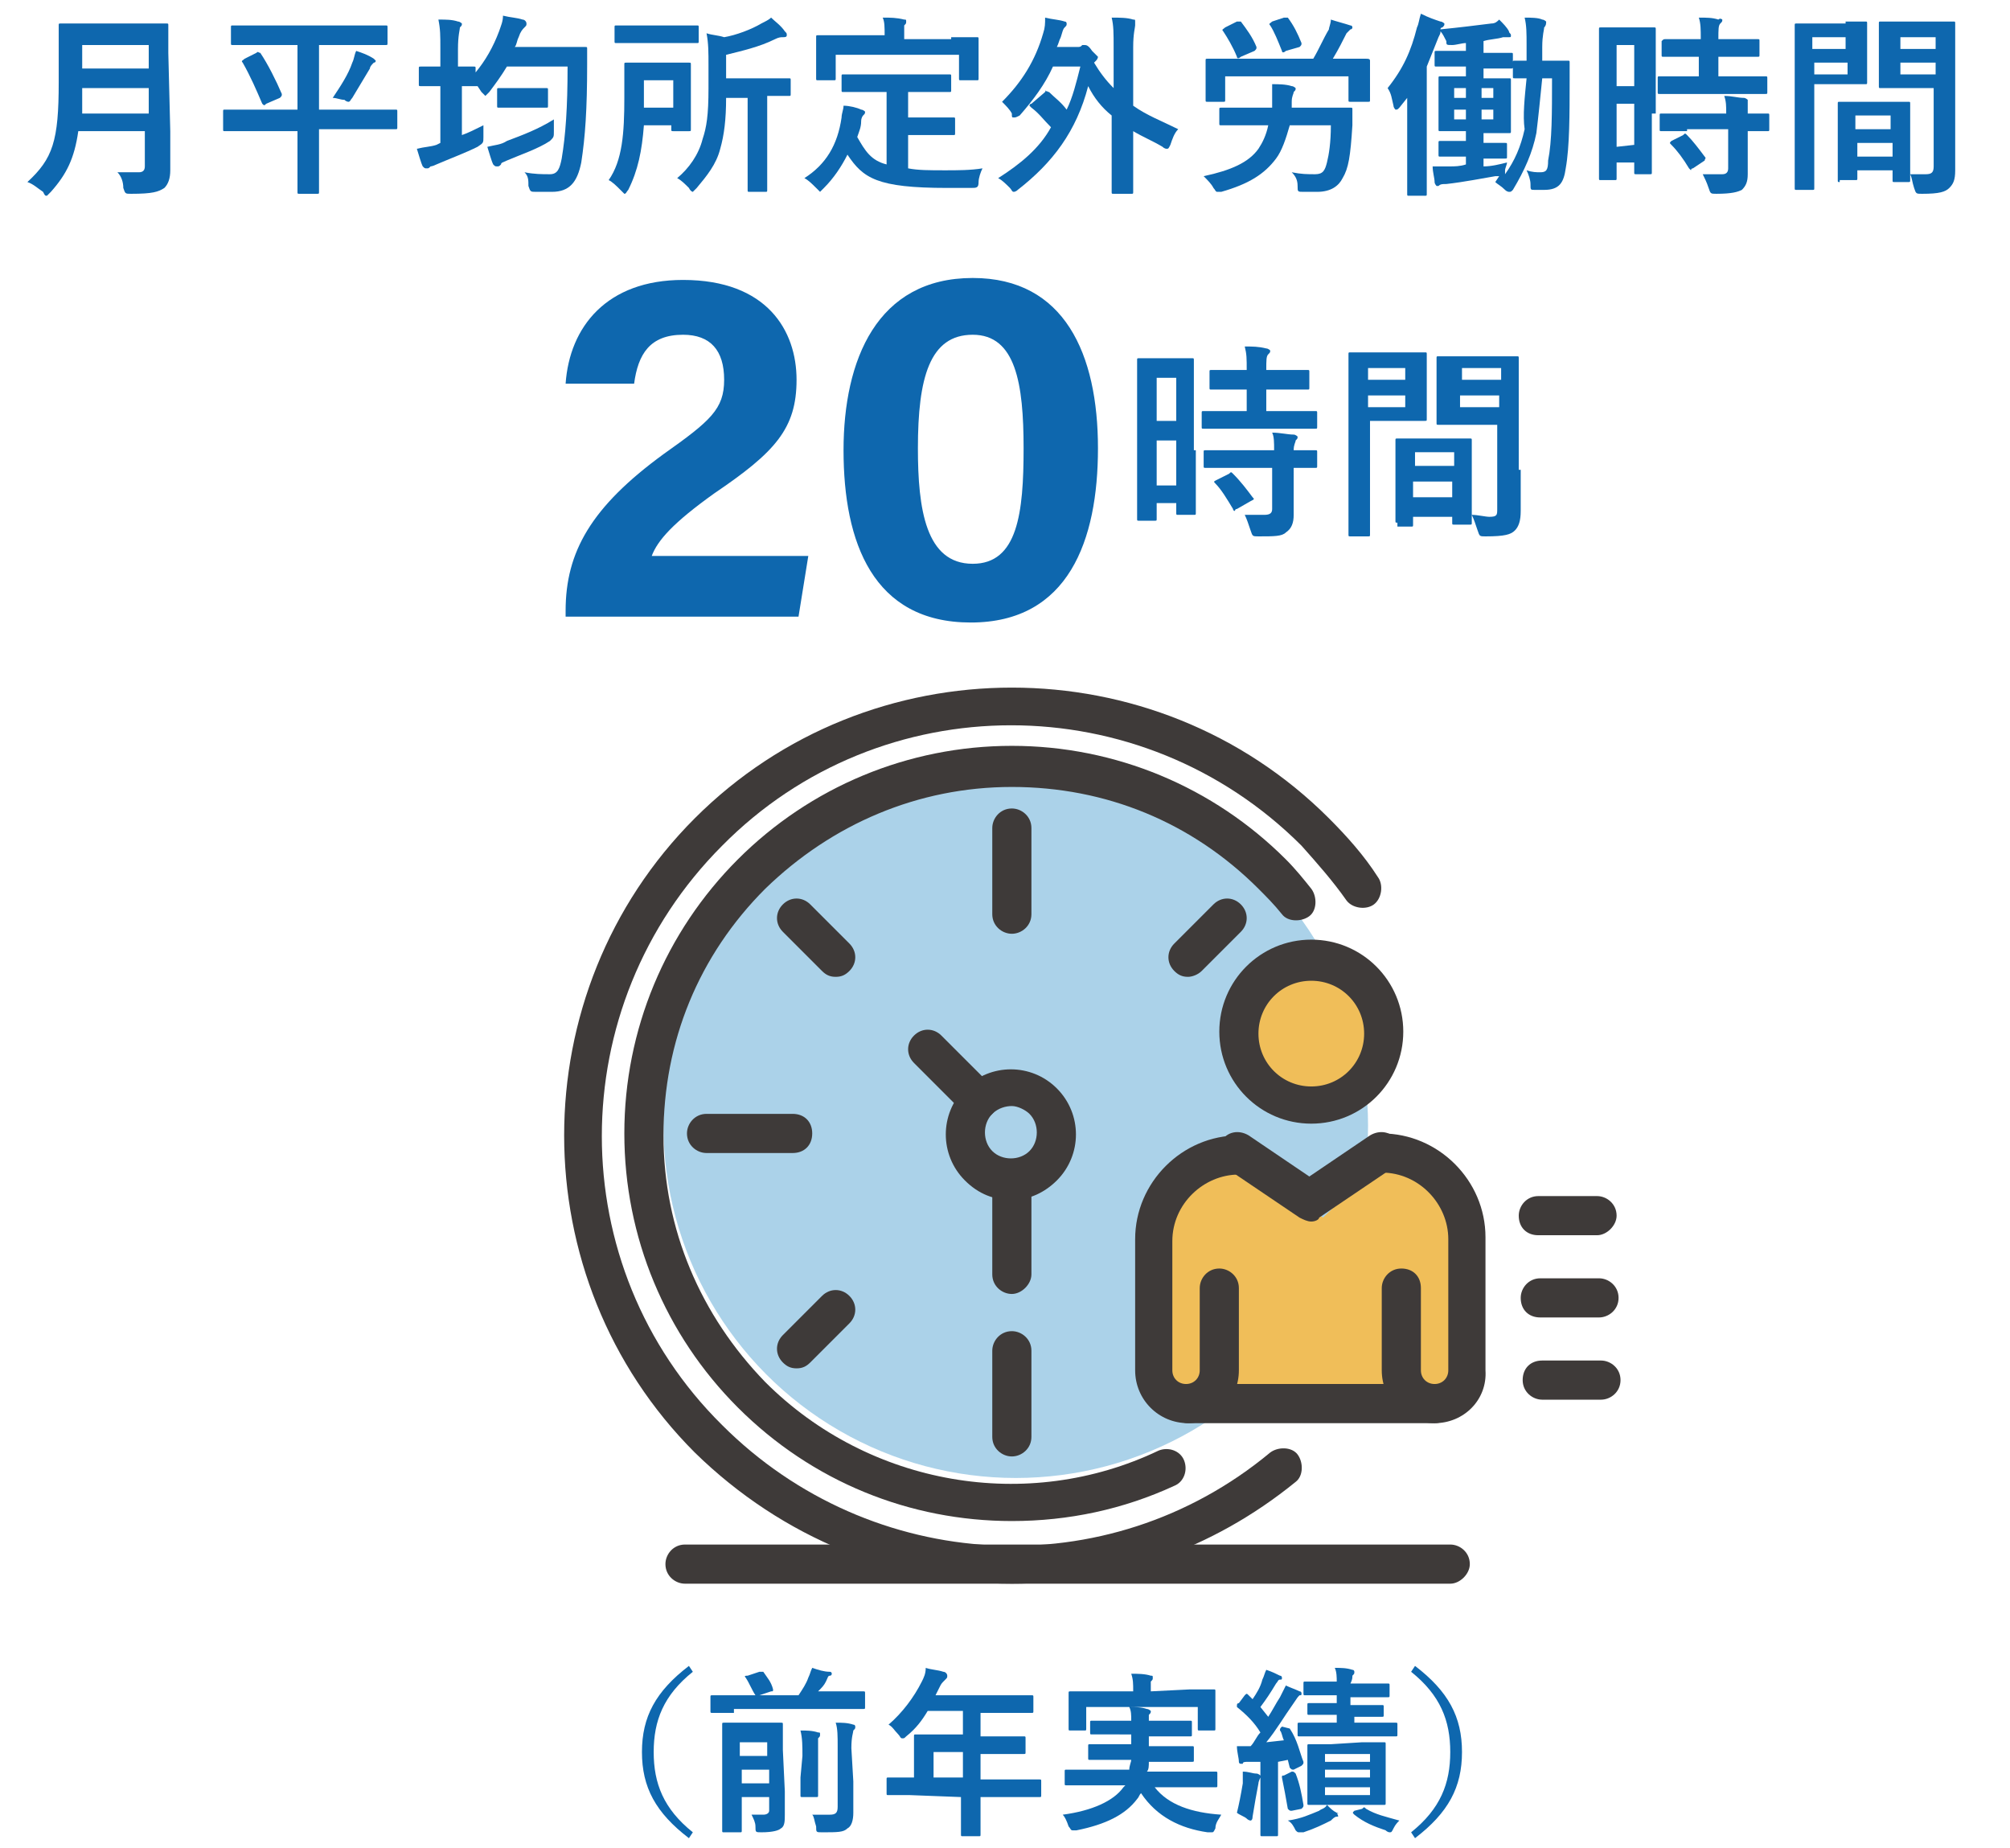 <?xml version="1.0" encoding="utf-8"?>
<!-- Generator: Adobe Illustrator 27.2.0, SVG Export Plug-In . SVG Version: 6.00 Build 0)  -->
<svg version="1.1" id="レイヤー_1" xmlns="http://www.w3.org/2000/svg" xmlns:xlink="http://www.w3.org/1999/xlink" x="0px"
	 y="0px" viewBox="0 0 102.7 94.4" style="enable-background:new 0 0 102.7 94.4;" xml:space="preserve">
<style type="text/css">
	.st0{fill:#0E67AE;}
	.st1{fill:#ABD2E9;}
	.st2{fill:#F0BE59;}
	.st3{fill:#3E3A39;}
</style>
<g>
	<path class="st0" d="M8.7,6.7c0,0.7,0,1.4,0,2c0,0.4-0.1,0.7-0.3,0.9C8.1,9.8,7.8,9.9,6.7,9.9c-0.3,0-0.3,0-0.4-0.3
		C6.3,9.3,6.2,9,6,8.8c0.4,0,0.8,0,1.1,0c0.2,0,0.3-0.1,0.3-0.3V6.7H4C3.8,8.1,3.4,8.9,2.6,9.8C2.5,9.9,2.4,10,2.4,10
		c-0.1,0-0.1,0-0.2-0.2C1.9,9.6,1.7,9.4,1.4,9.3C2.7,8.1,3,7.2,3,4.2V2.7c0-0.8,0-1.3,0-1.4s0-0.1,0.1-0.1s0.4,0,1.3,0h2.8
		c0.9,0,1.2,0,1.3,0s0.1,0,0.1,0.1s0,0.5,0,1.4L8.7,6.7L8.7,6.7z M7.6,5.7V4.5H4.2c0,0.5,0,0.9,0,1.3h3.4V5.7z M4.2,2.3v1.2h3.4V2.3
		H4.2z"/>
	<path class="st0" d="M12.7,6.7c-0.9,0-1.2,0-1.2,0c-0.1,0-0.1,0-0.1-0.1V5.7c0-0.1,0-0.1,0.1-0.1s0.4,0,1.2,0h2.5V2.3h-2
		c-0.9,0-1.3,0-1.3,0c-0.1,0-0.1,0-0.1-0.1V1.4c0-0.1,0-0.1,0.1-0.1s0.4,0,1.3,0h5.2c1,0,1.3,0,1.3,0c0.1,0,0.1,0,0.1,0.1v0.8
		c0,0.1,0,0.1-0.1,0.1s-0.4,0-1.3,0h-2.1v3.3h2.6c0.9,0,1.2,0,1.3,0c0.1,0,0.1,0,0.1,0.1v0.8c0,0.1,0,0.1-0.1,0.1s-0.4,0-1.3,0h-2.6
		v2.2c0,0.7,0,1,0,1c0,0.1,0,0.1-0.1,0.1h-0.9c-0.1,0-0.1,0-0.1-0.1s0-0.4,0-1V6.7H12.7z M13.1,2.7c0.1-0.1,0.1,0,0.2,0
		c0.4,0.6,0.8,1.4,1.1,2.1c0,0.1,0,0.1-0.1,0.2l-0.7,0.3c-0.1,0.1-0.1,0.1-0.2,0c-0.3-0.7-0.6-1.4-1-2.1c-0.1-0.1,0-0.1,0.1-0.2
		L13.1,2.7z M18,3.2c0.1-0.2,0.1-0.4,0.2-0.6c0.3,0.1,0.6,0.2,0.9,0.4c0.1,0.1,0.1,0.1,0.1,0.1s0,0.1-0.1,0.1
		c-0.1,0.1-0.2,0.2-0.2,0.3C18.6,4,18.3,4.5,18,5c-0.1,0.1-0.1,0.2-0.2,0.2c0,0-0.1,0-0.2-0.1C17.4,5.1,17.2,5,17,5
		C17.4,4.4,17.8,3.8,18,3.2z"/>
	<path class="st0" d="M28.8,2.4c0.8,0,1.1,0,1.1,0c0.1,0,0.1,0,0.1,0.1c0,0.3,0,0.5,0,0.8c0,2.3-0.1,3.7-0.3,5
		c-0.2,1-0.6,1.5-1.5,1.5c-0.2,0-0.5,0-0.8,0s-0.3,0-0.4-0.3c0-0.3,0-0.5-0.2-0.7c0.5,0.1,0.9,0.1,1.3,0.1s0.5-0.3,0.6-0.8
		C28.9,6.9,29,5.5,29,3.4h-3.1c-0.3,0.5-0.6,0.9-0.9,1.3c-0.1,0.1-0.2,0.2-0.2,0.2s-0.1-0.1-0.2-0.2l-0.2-0.3l0,0
		c-0.1,0-0.2,0-0.8,0v2.5c0.3-0.1,0.7-0.3,1.1-0.5c0,0.2,0,0.4,0,0.6c0,0.3,0,0.3-0.3,0.5c-0.6,0.3-1.4,0.6-2.1,0.9
		C22.1,8.5,22,8.5,22,8.5c-0.1,0.1-0.1,0.1-0.2,0.1s-0.1,0-0.2-0.1c-0.1-0.2-0.2-0.6-0.3-0.9c0.4-0.1,0.7-0.1,1-0.2l0.2-0.1V4.4
		h-0.1c-0.7,0-0.9,0-0.9,0c-0.1,0-0.1,0-0.1-0.1V3.5c0-0.1,0-0.1,0.1-0.1s0.3,0,0.9,0h0.1V2.5c0-0.7,0-1-0.1-1.5c0.4,0,0.7,0,1,0.1
		c0.1,0,0.2,0.1,0.2,0.1c0,0.1,0,0.1-0.1,0.2c0,0.1-0.1,0.4-0.1,1.1v0.9c0.6,0,0.8,0,0.8,0c0.1,0,0.1,0,0.1,0.1v0.2
		c0.5-0.6,0.9-1.3,1.2-2.1c0.1-0.3,0.2-0.5,0.2-0.8c0.4,0.1,0.7,0.1,1,0.2c0.1,0,0.2,0.1,0.2,0.2s0,0.1-0.1,0.2s-0.2,0.2-0.3,0.5
		c-0.1,0.2-0.1,0.4-0.2,0.5H28.8z M28.3,6.7c0,0.3,0,0.3-0.2,0.5c-0.6,0.4-1.5,0.7-2.2,1c-0.2,0.1-0.3,0.1-0.3,0.2
		c-0.1,0.1-0.1,0.1-0.2,0.1s-0.1,0-0.2-0.1c-0.1-0.2-0.2-0.6-0.3-0.9c0.4-0.1,0.7-0.1,1-0.3c0.8-0.3,1.6-0.6,2.4-1.1
		C28.3,6.3,28.3,6.5,28.3,6.7z M26.3,5.5c-0.6,0-0.8,0-0.8,0c-0.1,0-0.1,0-0.1-0.1V4.6c0-0.1,0-0.1,0.1-0.1s0.2,0,0.8,0h0.8
		c0.6,0,0.8,0,0.8,0c0.1,0,0.1,0,0.1,0.1v0.8c0,0.1,0,0.1-0.1,0.1s-0.2,0-0.8,0H26.3z"/>
	<path class="st0" d="M32.9,6.4c-0.1,1.3-0.3,2.3-0.8,3.3C32,9.8,32,9.9,31.9,9.9c0,0-0.1-0.1-0.2-0.2c-0.2-0.2-0.4-0.4-0.6-0.5
		c0.7-1,0.8-2.4,0.8-4.2c0-1.1,0-1.6,0-1.7c0-0.1,0-0.1,0.1-0.1s0.3,0,1,0h1.2c0.7,0,0.9,0,1,0s0.1,0,0.1,0.1s0,0.3,0,0.9v1.5
		c0,0.6,0,0.8,0,0.9s0,0.1-0.1,0.1h-0.8c-0.1,0-0.1,0-0.1-0.1V6.4H32.9z M34.4,1.3c0.8,0,1.1,0,1.2,0c0.1,0,0.1,0,0.1,0.1v0.7
		c0,0.1,0,0.1-0.1,0.1s-0.3,0-1.2,0h-1.7c-0.8,0-1.1,0-1.2,0s-0.1,0-0.1-0.1V1.4c0-0.1,0-0.1,0.1-0.1s0.3,0,1.2,0H34.4z M32.9,4.1
		v1.4h1.5V4.1H32.9z M37.1,5c0,1.1-0.1,1.9-0.3,2.6c-0.2,0.8-0.7,1.4-1.2,2c-0.1,0.1-0.2,0.2-0.2,0.2s-0.1,0-0.2-0.2
		c-0.2-0.2-0.4-0.4-0.6-0.5c0.6-0.5,1.1-1.2,1.3-2c0.2-0.6,0.3-1.2,0.3-2.6V3.3c0-0.6,0-1.1-0.1-1.6c0.3,0.1,0.6,0.1,0.9,0.2
		c0.6-0.1,1.4-0.4,1.9-0.7c0.2-0.1,0.4-0.2,0.5-0.3c0.2,0.2,0.5,0.4,0.7,0.7c0.1,0.1,0.1,0.1,0.1,0.2S40.1,1.9,40,1.9
		c-0.1,0-0.2,0-0.4,0.1c-0.8,0.4-1.7,0.6-2.5,0.8V4h1.8c1,0,1.3,0,1.4,0c0.1,0,0.1,0,0.1,0.1v0.7c0,0.1,0,0.1-0.1,0.1s-0.3,0-1.1,0
		v3.6c0,0.8,0,1.2,0,1.2c0,0.1,0,0.1-0.1,0.1h-0.8c-0.1,0-0.1,0-0.1-0.1s0-0.4,0-1.2V5H37.1z"/>
	<path class="st0" d="M44.4,4.7c-1,0-1.3,0-1.3,0c-0.1,0-0.1,0-0.1-0.1V3.9c0-0.1,0-0.1,0.1-0.1s0.4,0,1.3,0h2.8c1,0,1.3,0,1.3,0
		c0.1,0,0.1,0,0.1,0.1v0.7c0,0.1,0,0.1-0.1,0.1s-0.4,0-1.3,0h-0.8V6h1.2c0.8,0,1.1,0,1.1,0c0.1,0,0.1,0,0.1,0.1v0.7
		c0,0.1,0,0.1-0.1,0.1s-0.3,0-1.1,0h-1.2v1.7c0.5,0.1,1.1,0.1,1.9,0.1c0.6,0,1.3,0,1.9-0.1C50.1,8.8,50,9.1,50,9.3
		c0,0.3-0.1,0.3-0.4,0.3c-0.4,0-0.8,0-1.2,0c-3.6,0-4.3-0.5-5.1-1.7c-0.3,0.6-0.7,1.2-1.2,1.7c-0.1,0.1-0.2,0.2-0.2,0.2
		s-0.1-0.1-0.2-0.2c-0.2-0.2-0.4-0.4-0.6-0.5C42.2,8.4,42.8,7.4,43,6c0-0.2,0.1-0.4,0.1-0.6c0.3,0,0.7,0.1,0.9,0.2
		c0.1,0,0.2,0.1,0.2,0.1c0,0.1,0,0.1-0.1,0.2c0,0-0.1,0.1-0.1,0.3c0,0.3-0.1,0.5-0.2,0.8c0.4,0.7,0.7,1.2,1.5,1.4V4.7H44.4z
		 M48.6,1.9c0.9,0,1.3,0,1.3,0C50,1.9,50,1.9,50,2c0,0.1,0,0.2,0,0.5v0.4c0,0.9,0,1,0,1.1s0,0.1-0.1,0.1h-0.8C49,4.1,49,4.1,49,4
		V2.8h-6.3V4c0,0.1,0,0.1-0.1,0.1h-0.8c-0.1,0-0.1,0-0.1-0.1s0-0.2,0-1.1V2.5c0-0.4,0-0.5,0-0.6s0-0.1,0.1-0.1s0.4,0,1.3,0h2.1l0,0
		c0-0.4,0-0.7-0.1-0.9c0.4,0,0.7,0,1.1,0.1c0.1,0,0.1,0,0.1,0.1s0,0.1-0.1,0.2c0,0.1,0,0.2,0,0.6V2h2.4V1.9z"/>
	<path class="st0" d="M53.4,4.7C53.4,4.6,53.5,4.6,53.4,4.7c0.1-0.1,0.1,0,0.2,0c0.3,0.3,0.6,0.5,0.9,0.9C54.8,5,55,4.2,55.2,3.4
		h-1.4c-0.4,0.9-1,1.7-1.7,2.5C51.9,6,51.9,6,51.8,6s-0.1,0-0.1-0.2c-0.1-0.2-0.3-0.4-0.5-0.6c1-1,1.7-2.1,2.1-3.5
		c0.1-0.3,0.1-0.5,0.1-0.8c0.4,0.1,0.7,0.1,1,0.2c0.1,0,0.1,0.1,0.1,0.1c0,0.1,0,0.1-0.1,0.2s-0.1,0.2-0.2,0.5
		c-0.1,0.2-0.1,0.3-0.2,0.5h1c0.2,0,0.2,0,0.3-0.1c0.1,0,0.1,0,0.1,0c0.1,0,0.2,0,0.4,0.3c0.2,0.2,0.3,0.3,0.3,0.3s0,0.1-0.1,0.2
		l-0.1,0.1c0.3,0.5,0.6,0.9,1,1.3V2.4c0-0.7,0-1.1-0.1-1.5c0.4,0,0.8,0,1.1,0.1C58,1,58,1,58,1.1s0,0.1,0,0.2s-0.1,0.4-0.1,1.1v3
		c0.7,0.5,1.5,0.8,2.3,1.2c-0.2,0.2-0.3,0.5-0.4,0.8c-0.1,0.2-0.1,0.2-0.2,0.2c0,0-0.1,0-0.2-0.1c-0.5-0.3-1-0.5-1.5-0.8v1.4
		c0,1.1,0,1.7,0,1.7c0,0.1,0,0.1-0.1,0.1h-0.9c-0.1,0-0.1,0-0.1-0.1s0-0.6,0-1.7V5.9c-0.5-0.4-0.9-0.9-1.2-1.5
		C55,6.7,53.8,8.3,52,9.7c-0.1,0.1-0.2,0.1-0.2,0.1c-0.1,0-0.1-0.1-0.2-0.2c-0.2-0.2-0.4-0.4-0.6-0.5c1.1-0.7,2.1-1.5,2.7-2.6
		c-0.4-0.4-0.6-0.7-1-1l-0.1-0.1c0,0,0-0.1,0.1-0.1L53.4,4.7z"/>
	<path class="st0" d="M65.9,6.4c-0.2,0.7-0.4,1.3-0.7,1.7c-0.6,0.8-1.4,1.3-2.8,1.7c-0.1,0-0.2,0-0.2,0c-0.1,0-0.1-0.1-0.2-0.2
		c-0.1-0.2-0.3-0.4-0.5-0.6c1.4-0.3,2.3-0.7,2.8-1.4c0.2-0.3,0.4-0.7,0.5-1.2h-1c-1,0-1.3,0-1.4,0c-0.1,0-0.1,0-0.1-0.1V5.6
		c0-0.1,0-0.1,0.1-0.1s0.4,0,1.4,0H65V5.1c0-0.2,0-0.5,0-0.8c0.3,0,0.7,0,1,0.1c0.1,0,0.2,0.1,0.2,0.1c0,0.1,0,0.1-0.1,0.2
		c0,0.1-0.1,0.2-0.1,0.5v0.3h1.6c1,0,1.3,0,1.4,0s0.1,0,0.1,0.1c0,0.3,0,0.6,0,0.8C69,8,68.9,8.6,68.6,9.1c-0.2,0.4-0.6,0.7-1.3,0.7
		c-0.3,0-0.5,0-0.7,0c-0.3,0-0.3,0-0.3-0.3S66.2,9,66,8.8c0.5,0.1,0.8,0.1,1.2,0.1c0.4,0,0.5-0.2,0.6-0.6c0.1-0.4,0.2-1,0.2-1.9
		H65.9z M68.5,3c0.9,0,1.3,0,1.3,0C69.9,3,70,3,70,3.1s0,0.2,0,0.5V4c0,0.9,0,1,0,1.1s0,0.1-0.1,0.1H69c-0.1,0-0.1,0-0.1-0.1V3.9
		h-6.3v1.2c0,0.1,0,0.1-0.1,0.1h-0.8c-0.1,0-0.1,0-0.1-0.1s0-0.2,0-1.1V3.7c0-0.4,0-0.5,0-0.6c0-0.1,0-0.1,0.1-0.1s0.4,0,1.3,0h4.1
		c0.3-0.5,0.5-1,0.8-1.5C67.9,1.4,68,1.2,68,1c0.3,0.1,0.7,0.2,1,0.3c0.1,0,0.1,0.1,0.1,0.1s0,0.1-0.1,0.1c-0.1,0.1-0.1,0.1-0.2,0.2
		c-0.2,0.4-0.4,0.8-0.7,1.3H68.5z M63.2,1.1c0.1,0,0.1,0,0.2,0c0.3,0.4,0.6,0.8,0.8,1.3c0,0.1,0,0.1-0.1,0.2l-0.7,0.3
		c-0.1,0.1-0.2,0.1-0.2,0c-0.2-0.5-0.5-1-0.7-1.3c-0.1-0.1,0-0.1,0.1-0.2L63.2,1.1z M65.6,0.9c0.1,0,0.1,0,0.2,0
		c0.3,0.4,0.5,0.8,0.7,1.3c0,0.1,0,0.1-0.1,0.2l-0.7,0.2c-0.1,0.1-0.2,0.1-0.2,0c-0.2-0.5-0.4-1-0.6-1.3c-0.1-0.1,0-0.1,0.1-0.2
		L65.6,0.9z"/>
	<path class="st0" d="M79.2,3.1c0.7,0,0.9,0,0.9,0c0.1,0,0.1,0,0.1,0.1c0,0.3,0,0.6,0,0.9c0,1.7,0,3.4-0.2,4.5
		c-0.1,0.7-0.3,1.1-1.1,1.1c-0.2,0-0.3,0-0.5,0s-0.2,0-0.2-0.3c0-0.2-0.1-0.5-0.2-0.7c0.3,0.1,0.5,0.1,0.7,0.1
		c0.3,0,0.4-0.1,0.4-0.6c0.2-1,0.2-2.4,0.2-4.2h-0.5c-0.1,1-0.2,2-0.3,2.8c-0.2,1-0.6,1.9-1.2,2.9c-0.1,0.1-0.1,0.1-0.2,0.1
		c0,0-0.1,0-0.2-0.1c-0.2-0.2-0.4-0.3-0.5-0.4L76.6,9c0,0-0.1,0-0.2,0c-0.6,0.1-1.6,0.3-2.5,0.4c-0.2,0-0.3,0-0.4,0.1h-0.1
		c0,0-0.1-0.1-0.1-0.2c0-0.2-0.1-0.5-0.1-0.8c0.3,0,0.5,0,0.9,0c0.2,0,0.5,0,0.8-0.1V8h-0.3c-0.7,0-1,0-1,0c-0.1,0-0.1,0-0.1-0.1
		V7.3c0-0.1,0-0.1,0.1-0.1s0.3,0,1,0h0.3V6.7h-0.2c-0.7,0-1,0-1.1,0s-0.1,0-0.1-0.1s0-0.3,0-0.8v-1c0-0.5,0-0.8,0-0.8
		c0-0.1,0-0.1,0.1-0.1s0.3,0,1.1,0h0.2V3.4h-0.4c-0.8,0-1,0-1.1,0s-0.1,0-0.1-0.1V2.7c0-0.1,0-0.1,0.1-0.1s0.3,0,1.1,0h0.4V2.2
		c-0.2,0-0.5,0.1-0.7,0.1c-0.3,0-0.3,0-0.3-0.2c-0.1-0.2-0.2-0.4-0.3-0.5c0,0.1,0,0.1-0.1,0.3c-0.2,0.5-0.4,1-0.6,1.5v5
		c0,1,0,1.5,0,1.5c0,0.1,0,0.1-0.1,0.1H72c-0.1,0-0.1,0-0.1-0.1s0-0.5,0-1.5V6.1c0-0.3,0-0.8,0-1.1l-0.4,0.5
		c-0.1,0.1-0.1,0.1-0.2,0.1c0,0-0.1-0.1-0.1-0.2c-0.1-0.4-0.1-0.6-0.3-0.9c0.8-1,1.2-1.9,1.5-3.1c0.1-0.2,0.1-0.4,0.2-0.7
		c0.4,0.2,0.7,0.3,1,0.4c0.1,0,0.2,0.1,0.2,0.1c0,0.1,0,0.1-0.1,0.2c0,0-0.1,0-0.1,0.1c1-0.1,1.8-0.2,2.6-0.3c0.2,0,0.3-0.1,0.4-0.2
		c0.2,0.2,0.4,0.4,0.5,0.6c0,0.1,0.1,0.1,0.1,0.2s0,0.1-0.1,0.1s-0.2,0-0.3,0c-0.3,0.1-0.7,0.1-1,0.2v0.6h0.3c0.8,0,1,0,1.1,0
		s0.1,0,0.1,0.1v0.6c0,0.1,0,0.1-0.1,0.1s-0.3,0-1.1,0h-0.3V4H76c0.7,0,1,0,1.1,0s0.1,0,0.1,0.1s0,0.3,0,0.8v1c0,0.5,0,0.7,0,0.8
		c0,0.1,0,0.1-0.1,0.1s-0.3,0-1.1,0h-0.2v0.5h0.1c0.7,0,1,0,1,0c0.1,0,0.1,0,0.1,0.1V8c0,0.1,0,0.1-0.1,0.1s-0.3,0-1,0h-0.1v0.4
		c0.4,0,0.8-0.1,1.2-0.2c0,0.1-0.1,0.3-0.1,0.4v0.2c0.5-0.7,0.8-1.4,1-2.3C77.8,5.9,77.9,5,78,4c-0.4,0-0.5,0-0.6,0s-0.1,0-0.1-0.1
		V3.2c0-0.1,0-0.1,0.1-0.1c0,0,0.2,0,0.6,0c0-0.2,0-0.5,0-0.8c0-0.6,0-1-0.1-1.4c0.3,0,0.7,0,0.9,0.1C78.9,1,79,1.1,79,1.1
		c0,0.1,0,0.2-0.1,0.3c0,0.1-0.1,0.4-0.1,1c0,0.2,0,0.5,0,0.7C78.8,3.1,79.2,3.1,79.2,3.1z M74.9,5V4.5h-0.6V5H74.9z M74.9,6.1V5.6
		h-0.6v0.5H74.9z M75.7,4.5V5h0.6V4.5H75.7z M76.3,5.6h-0.6v0.5h0.6V5.6z"/>
	<path class="st0" d="M84.4,5.8c0,2.5,0,2.9,0,3c0,0.1,0,0.1-0.1,0.1h-0.7c-0.1,0-0.1,0-0.1-0.1V8.3h-0.9v0.8c0,0.1,0,0.1-0.1,0.1
		h-0.7c-0.1,0-0.1,0-0.1-0.1s0-0.6,0-3.1V3.9c0-1.8,0-2.3,0-2.4c0-0.1,0-0.1,0.1-0.1s0.3,0,0.9,0h0.9c0.6,0,0.8,0,0.9,0
		s0.1,0,0.1,0.1s0,0.5,0,2v2.3H84.4z M82.6,2.3v2.1h0.9V2.3H82.6z M83.5,7.4V5.3h-0.9v2.2L83.5,7.4L83.5,7.4z M86.1,4.8
		c-0.9,0-1.3,0-1.3,0c-0.1,0-0.1,0-0.1-0.1V4c0-0.1,0-0.1,0.1-0.1s0.4,0,1.3,0h0.7v-1h-0.5c-0.9,0-1.2,0-1.3,0c-0.1,0-0.1,0-0.1-0.1
		V2.1C85,2,85,2,85.1,2s0.4,0,1.3,0h0.5c0-0.5,0-0.8-0.1-1.1c0.4,0,0.7,0,1,0.1C87.9,0.9,88,1,88,1c0,0.1,0,0.1-0.1,0.2
		S87.8,1.5,87.8,2h0.7c0.9,0,1.2,0,1.3,0c0.1,0,0.1,0,0.1,0.1v0.7c0,0.1,0,0.1-0.1,0.1s-0.4,0-1.3,0h-0.7v1h1.1c1,0,1.3,0,1.3,0
		c0.1,0,0.1,0,0.1,0.1v0.7c0,0.1,0,0.1-0.1,0.1s-0.4,0-1.3,0C88.9,4.8,86.1,4.8,86.1,4.8z M86.2,6.7c-0.9,0-1.3,0-1.3,0
		c-0.1,0-0.1,0-0.1-0.1V5.9c0-0.1,0-0.1,0.1-0.1s0.4,0,1.3,0h2c0-0.4,0-0.6-0.1-0.9c0.4,0,0.7,0.1,1,0.1c0.1,0,0.2,0.1,0.2,0.1
		c0,0.1,0,0.1,0,0.2s0,0.2,0,0.5c0.7,0,0.9,0,1,0s0.1,0,0.1,0.1v0.7c0,0.1,0,0.1-0.1,0.1c0,0-0.3,0-1,0v1c0,0.5,0,0.9,0,1.2
		c0,0.4-0.1,0.6-0.3,0.8c-0.2,0.1-0.5,0.2-1.3,0.2c-0.3,0-0.3,0-0.4-0.3S87.1,9.1,87,8.9c0.3,0,0.7,0,1,0c0.2,0,0.3-0.1,0.3-0.3v-2
		h-2.1V6.7z M86,6.9c0.1-0.1,0.1-0.1,0.2,0c0.3,0.3,0.6,0.7,0.9,1.1c0.1,0.1,0,0.1,0,0.2l-0.6,0.4c-0.1,0-0.1,0.1-0.1,0.1
		s0,0-0.1-0.1c-0.3-0.5-0.6-0.9-0.9-1.2c-0.1-0.1-0.1-0.1,0-0.2L86,6.9z"/>
	<path class="st0" d="M94.3,1.1c0.6,0,0.9,0,1,0s0.1,0,0.1,0.1s0,0.3,0,0.9v1.2c0,0.6,0,0.9,0,0.9c0,0.1,0,0.1-0.1,0.1s-0.4,0-1,0
		h-1.6v3.2c0,1.4,0,2.1,0,2.1c0,0.1,0,0.1-0.1,0.1h-0.8c-0.1,0-0.1,0-0.1-0.1s0-0.7,0-2.1V3.4c0-1.4,0-2.1,0-2.1
		c0-0.1,0-0.1,0.1-0.1s0.5,0,1.2,0h1.3V1.1z M92.6,1.9v0.6h1.7V1.9H92.6z M94.4,3.2h-1.7v0.6h1.7V3.2z M94,9.3c-0.1,0-0.1,0-0.1-0.1
		s0-0.3,0-1.8V6.5c0-0.9,0-1.2,0-1.2c0-0.1,0-0.1,0.1-0.1s0.3,0,1.1,0h1.3c0.8,0,1,0,1.1,0s0.1,0,0.1,0.1s0,0.4,0,1.1v1
		c0,1.4,0,1.7,0,1.8c0,0.1,0,0.1-0.1,0.1h-0.7c-0.1,0-0.1,0-0.1-0.1V8.7h-1.8v0.4c0,0.1,0,0.1-0.1,0.1H94V9.3z M94.8,6.6h1.8V5.9
		h-1.8V6.6z M96.7,8V7.3h-1.8V8H96.7z M99.9,6.7c0,0.7,0,1.5,0,2s-0.1,0.7-0.3,0.9c-0.2,0.2-0.5,0.3-1.4,0.3c-0.3,0-0.3,0-0.4-0.3
		s-0.1-0.5-0.2-0.7c0.3,0,0.6,0,0.8,0c0.3,0,0.4-0.1,0.4-0.4v-4h-1.6c-0.8,0-1,0-1.1,0S96,4.5,96,4.4s0-0.3,0-0.9V2.1
		c0-0.6,0-0.8,0-0.9s0-0.1,0.1-0.1s0.3,0,1.1,0h1.5c0.8,0,1,0,1.1,0s0.1,0,0.1,0.1s0,0.5,0,1.3V6.7z M97.1,1.9v0.6h1.8V1.9H97.1z
		 M98.9,3.8V3.2h-1.8v0.6C97.1,3.8,98.9,3.8,98.9,3.8z"/>
</g>
<g>
	<path class="st0" d="M35.4,85.4c-1.5,1.2-2,2.5-2,4.1s0.5,2.9,2,4.1l-0.2,0.3c-1.7-1.3-2.4-2.6-2.4-4.4s0.7-3.1,2.4-4.4L35.4,85.4z
		"/>
	<path class="st0" d="M37.5,87.5c-0.8,0-1.1,0-1.1,0c-0.1,0-0.1,0-0.1-0.1v-0.7c0-0.1,0-0.1,0.1-0.1s0.3,0,1.1,0h1.1
		c-0.2-0.3-0.3-0.6-0.5-0.9c-0.1-0.1,0-0.1,0.1-0.1l0.6-0.2c0.1,0,0.1,0,0.2,0c0.2,0.3,0.4,0.5,0.5,0.9c0,0.1,0,0.1-0.1,0.1
		l-0.6,0.2h2c0.2-0.3,0.4-0.6,0.5-0.9c0.1-0.2,0.1-0.3,0.2-0.5c0.3,0.1,0.6,0.2,0.9,0.2c0.1,0,0.1,0.1,0.1,0.1s0,0.1-0.1,0.1
		s-0.1,0.1-0.2,0.3c-0.1,0.2-0.2,0.3-0.4,0.5H43c0.8,0,1.1,0,1.1,0c0.1,0,0.1,0,0.1,0.1v0.7c0,0.1,0,0.1-0.1,0.1s-0.3,0-1.1,0h-5.5
		V87.5z M40.1,91.5c0,0.5,0,0.9,0,1.2c0,0.3,0,0.6-0.2,0.7c-0.1,0.1-0.4,0.2-1,0.2c-0.3,0-0.3,0-0.3-0.3c0-0.2-0.1-0.4-0.2-0.6
		c0.2,0,0.4,0,0.6,0c0.2,0,0.3-0.1,0.3-0.2v-0.7h-1.4v0.6c0,0.7,0,1.1,0,1.1c0,0.1,0,0.1-0.1,0.1H37c-0.1,0-0.1,0-0.1-0.1
		s0-0.4,0-1.2v-3c0-0.8,0-1.1,0-1.2s0-0.1,0.1-0.1s0.3,0,0.9,0H39c0.7,0,0.9,0,0.9,0c0.1,0,0.1,0,0.1,0.1s0,0.5,0,1.3L40.1,91.5
		L40.1,91.5z M37.8,89v0.7h1.4V89H37.8z M39.3,91.1v-0.7h-1.4v0.7H39.3z M41,89.7c0-0.5,0-0.9-0.1-1.3c0.3,0,0.6,0,0.9,0.1
		c0.1,0,0.1,0,0.1,0.1s0,0.1-0.1,0.2c0,0.1,0,0.3,0,0.9v1.1c0,0.6,0,0.9,0,0.9c0,0.1,0,0.1-0.1,0.1H41c-0.1,0-0.1,0-0.1-0.1
		s0-0.3,0-0.9L41,89.7L41,89.7z M43.6,91c0,0.6,0,1.1,0,1.6c0,0.4-0.1,0.7-0.3,0.8c-0.2,0.2-0.5,0.2-1.3,0.2c-0.3,0-0.3,0-0.3-0.3
		c-0.1-0.3-0.1-0.5-0.2-0.6c0.3,0,0.6,0,0.9,0c0.3,0,0.4-0.1,0.4-0.4v-3.1c0-0.5,0-0.9-0.1-1.2c0.3,0,0.6,0,0.9,0.1
		c0.1,0,0.1,0.1,0.1,0.1c0,0.1,0,0.1-0.1,0.2c0,0.1-0.1,0.3-0.1,0.9L43.6,91L43.6,91z"/>
	<path class="st0" d="M46.5,91.7c-0.8,0-1.1,0-1.1,0c-0.1,0-0.1,0-0.1-0.1v-0.7c0-0.1,0-0.1,0.1-0.1s0.3,0,1.1,0h0.2v-1.3
		c0-0.5,0-0.8,0-0.8c0-0.1,0-0.1,0.1-0.1s0.4,0,1.2,0h1.2v-1.2h-1.8c-0.3,0.5-0.6,0.9-1.1,1.3c-0.1,0.1-0.1,0.1-0.2,0.1
		s-0.1-0.1-0.2-0.2c-0.2-0.2-0.3-0.4-0.5-0.5c0.7-0.6,1.3-1.4,1.7-2.2c0.1-0.2,0.2-0.4,0.2-0.7c0.3,0.1,0.6,0.1,0.9,0.2
		c0.1,0,0.2,0.1,0.2,0.2s0,0.1-0.1,0.2C48.1,86,48.1,86,48,86.2l-0.2,0.4h3.7c0.9,0,1.2,0,1.2,0c0.1,0,0.1,0,0.1,0.1v0.7
		c0,0.1,0,0.1-0.1,0.1s-0.4,0-1.2,0h-1.4v1.2h1c0.9,0,1.2,0,1.2,0c0.1,0,0.1,0,0.1,0.1v0.7c0,0.1,0,0.1-0.1,0.1s-0.4,0-1.2,0h-1v1.3
		H52c0.8,0,1.1,0,1.1,0c0.1,0,0.1,0,0.1,0.1v0.7c0,0.1,0,0.1-0.1,0.1s-0.3,0-1.1,0h-1.9v0.4c0,0.9,0,1.4,0,1.5s0,0.1-0.1,0.1h-0.8
		c-0.1,0-0.1,0-0.1-0.1s0-0.5,0-1.5v-0.4L46.5,91.7L46.5,91.7z M49.2,90.8v-1.3h-1.5v1.3H49.2z"/>
	<path class="st0" d="M55.7,91.2c-0.8,0-1.1,0-1.2,0c-0.1,0-0.1,0-0.1-0.1v-0.6c0-0.1,0-0.1,0.1-0.1s0.3,0,1.2,0h2
		c0-0.2,0.1-0.4,0.1-0.5h-0.9c-0.9,0-1.2,0-1.2,0c-0.1,0-0.1,0-0.1-0.1v-0.6c0-0.1,0-0.1,0.1-0.1s0.4,0,1.2,0h0.9v-0.5H57
		c-0.8,0-1.1,0-1.2,0c-0.1,0-0.1,0-0.1-0.1V88c0-0.1,0-0.1,0.1-0.1s0.4,0,1.2,0h0.8c0-0.3,0-0.5-0.1-0.7c0.3,0,0.6,0,0.9,0.1
		c0.1,0,0.2,0.1,0.2,0.1c0,0.1,0,0.1-0.1,0.2c0,0.1,0,0.1,0,0.3h0.9c0.8,0,1.1,0,1.2,0c0.1,0,0.1,0,0.1,0.1v0.6c0,0.1,0,0.1-0.1,0.1
		s-0.4,0-1.2,0h-0.9v0.5h1c0.9,0,1.2,0,1.2,0c0.1,0,0.1,0,0.1,0.1v0.6c0,0.1,0,0.1-0.1,0.1s-0.3,0-1.2,0h-1c0,0.2,0,0.4-0.1,0.5h2.3
		c0.8,0,1.1,0,1.2,0c0.1,0,0.1,0,0.1,0.1v0.6c0,0.1,0,0.1-0.1,0.1s-0.3,0-1.2,0H59c0.7,0.9,1.9,1.3,3.4,1.4
		c-0.1,0.2-0.3,0.4-0.3,0.7c-0.1,0.2-0.1,0.2-0.2,0.2c0,0-0.1,0-0.2,0c-1.4-0.2-2.6-0.8-3.4-2c-0.1,0.1-0.1,0.2-0.2,0.3
		c-0.6,0.8-1.6,1.3-3.1,1.6c-0.1,0-0.2,0-0.2,0c-0.1,0-0.1-0.1-0.2-0.2c-0.1-0.3-0.2-0.5-0.3-0.6c1.5-0.2,2.6-0.7,3.1-1.4l0.1-0.1
		C57.5,91.2,55.7,91.2,55.7,91.2z M60.8,86.3c0.8,0,1.1,0,1.2,0c0.1,0,0.1,0,0.1,0.1c0,0,0,0.2,0,0.5v0.4c0,0.8,0,0.9,0,1
		s0,0.1-0.1,0.1h-0.7c-0.1,0-0.1,0-0.1-0.1v-1.1h-5.7v1.1c0,0.1,0,0.1-0.1,0.1h-0.7c-0.1,0-0.1,0-0.1-0.1c0,0,0-0.2,0-1V87
		c0-0.3,0-0.5,0-0.5c0-0.1,0-0.1,0.1-0.1s0.4,0,1.2,0h2l0,0c0-0.4,0-0.6-0.1-0.9c0.3,0,0.7,0,1,0.1c0.1,0,0.1,0,0.1,0.1
		s0,0.1-0.1,0.2c0,0.1,0,0.2,0,0.5l0,0L60.8,86.3L60.8,86.3z"/>
	<path class="st0" d="M65.9,88.3C66,88.3,66,88.3,65.9,88.3c0.4,0.6,0.5,1.2,0.7,1.7c0,0.1,0,0.1-0.1,0.2l-0.4,0.2
		c-0.1,0-0.1,0-0.2-0.1l-0.1-0.4L65.3,90v2.5c0,0.8,0,1.1,0,1.2s0,0.1-0.1,0.1h-0.7c-0.1,0-0.1,0-0.1-0.1s0-0.4,0-1.2V90h-0.6
		c-0.2,0-0.3,0-0.3,0.1c-0.1,0-0.1,0-0.1,0c-0.1,0-0.1-0.1-0.1-0.1c0-0.2-0.1-0.5-0.1-0.8c0.3,0,0.5,0,0.7,0
		c0.2-0.2,0.3-0.5,0.5-0.7c-0.3-0.5-0.7-0.9-1.2-1.3v-0.1c0,0,0-0.1,0.1-0.1l0.3-0.4c0.1-0.1,0.1-0.1,0.2,0l0.2,0.2
		c0.2-0.3,0.4-0.6,0.5-1c0.1-0.2,0.1-0.3,0.2-0.5c0.3,0.1,0.5,0.2,0.7,0.3c0.1,0,0.1,0.1,0.1,0.1c0,0.1,0,0.1-0.1,0.1
		s-0.1,0.1-0.2,0.2c-0.3,0.5-0.5,0.8-0.8,1.2l0.4,0.5c0.2-0.3,0.4-0.7,0.6-1c0.1-0.2,0.2-0.4,0.3-0.6c0.2,0.1,0.5,0.2,0.7,0.3
		c0.1,0,0.1,0.1,0.1,0.1c0,0.1,0,0.1-0.1,0.1c-0.1,0.1-0.1,0.1-0.3,0.4c-0.5,0.7-0.9,1.4-1.4,2l0.9-0.1c-0.1-0.2-0.1-0.4-0.2-0.5
		c0-0.1,0-0.1,0.1-0.2L65.9,88.3z M63.5,91.1c0-0.2,0-0.4,0-0.6c0.3,0,0.5,0.1,0.7,0.1c0.1,0,0.2,0.1,0.2,0.1c0,0.1,0,0.1,0,0.1
		s-0.1,0.2-0.1,0.3c-0.1,0.5-0.2,1.1-0.3,1.7c0,0.2-0.1,0.2-0.1,0.2s-0.1,0-0.2-0.1c-0.1-0.1-0.4-0.2-0.5-0.3
		C63.3,92.2,63.4,91.7,63.5,91.1z M66,90.5c0.1,0,0.1,0,0.2,0.1c0.2,0.5,0.3,1,0.4,1.6c0,0.1,0,0.1-0.1,0.2L66,92.5
		c-0.1,0-0.1,0-0.2-0.1c-0.1-0.6-0.2-1.1-0.3-1.6c0-0.1,0-0.1,0.1-0.1L66,90.5z M68.3,92.6C68.4,92.6,68.4,92.7,68.3,92.6
		c0.1,0.2,0.1,0.2,0,0.2S68.1,92.9,68,93c-0.4,0.2-0.8,0.4-1.4,0.6c-0.1,0-0.2,0-0.2,0c-0.1,0-0.1,0-0.2-0.1
		c-0.1-0.2-0.2-0.4-0.4-0.5c0.7-0.1,1.1-0.3,1.6-0.5c0.1-0.1,0.3-0.1,0.4-0.3C68,92.4,68.1,92.5,68.3,92.6z M69.2,87.7V88h0.9
		c0.9,0,1.2,0,1.2,0c0.1,0,0.1,0,0.1,0.1v0.5c0,0.1,0,0.1-0.1,0.1s-0.3,0-1.2,0h-2.5c-0.9,0-1.2,0-1.2,0c-0.1,0-0.1,0-0.1-0.1v-0.5
		c0-0.1,0-0.1,0.1-0.1s0.4,0,1.2,0h0.7v-0.4H68c-0.8,0-1,0-1.1,0s-0.1,0-0.1-0.1v-0.4c0-0.1,0-0.1,0.1-0.1s0.3,0,1.1,0h0.3v-0.4
		h-0.5c-0.8,0-1.1,0-1.1,0c-0.1,0-0.1,0-0.1-0.1V86c0-0.1,0-0.1,0.1-0.1s0.3,0,1.1,0h0.5c0-0.2,0-0.5-0.1-0.7c0.3,0,0.6,0,0.9,0.1
		c0.1,0,0.1,0.1,0.1,0.1c0,0.1,0,0.1-0.1,0.2c0,0.1,0,0.2-0.1,0.4h0.7c0.8,0,1.1,0,1.2,0s0.1,0,0.1,0.1v0.5c0,0.1,0,0.1-0.1,0.1
		s-0.3,0-1.2,0H69v0.4h0.5c0.8,0,1,0,1.1,0s0.1,0,0.1,0.1v0.4c0,0.1,0,0.1-0.1,0.1s-0.3,0-1.1,0H69.2z M69.6,89c0.8,0,1,0,1.1,0
		s0.1,0,0.1,0.1s0,0.3,0,0.8v1.4c0,0.5,0,0.8,0,0.8c0,0.1,0,0.1-0.1,0.1s-0.3,0-1.1,0H68c-0.8,0-1,0-1.1,0s-0.1,0-0.1-0.1
		s0-0.3,0-0.8V90c0-0.5,0-0.8,0-0.8c0-0.1,0-0.1,0.1-0.1s0.3,0,1.1,0L69.6,89L69.6,89z M67.7,90H70v-0.4h-2.3V90z M70,90.8v-0.4
		h-2.3v0.4H70z M70,91.3h-2.3v0.4H70V91.3z M69.6,92.4c0.1-0.1,0.1-0.1,0.2,0c0.5,0.3,1,0.4,1.7,0.6c-0.1,0.1-0.2,0.2-0.3,0.4
		c-0.1,0.2-0.1,0.2-0.2,0.2c0,0-0.1,0-0.2-0.1c-0.6-0.2-1.1-0.4-1.6-0.8c-0.1-0.1-0.1-0.1,0-0.2L69.6,92.4z"/>
	<path class="st0" d="M72.3,85.1c1.7,1.3,2.4,2.6,2.4,4.4s-0.7,3.1-2.4,4.4l-0.2-0.3c1.5-1.2,2-2.5,2-4.1s-0.5-2.9-2-4.1L72.3,85.1z
		"/>
</g>
<g>
	<circle class="st1" cx="51.9" cy="57.5" r="18"/>
	<path class="st2" d="M67.6,62.2l-4.2-3.1c0,0-4,0.6-4.4,3.1c-0.4,2.5-0.2,7.3-0.2,7.3s-0.6,2.5,2.5,2.3s10.7,0,10.7,0
		s3.3,0.2,3.1-2.9c-0.2-3.1-0.4-5.2-0.4-5.2s0.3-5.3-3.2-5.3L67.6,62.2z"/>
	<circle class="st2" cx="67.5" cy="53.1" r="3.5"/>
	<g>
		<path class="st3" d="M60.7,72.7c-1.5,0-2.7-1.2-2.7-2.7v-6.7c0-2.9,2.4-5.3,5.3-5.3c0.5,0,1,0.4,1,1c0,0.5-0.4,1-1,1
			c-1.8,0-3.4,1.5-3.4,3.4V70c0,0.4,0.3,0.7,0.7,0.7s0.7-0.3,0.7-0.7v-4.2c0-0.5,0.4-1,1-1c0.5,0,1,0.4,1,1V70
			C63.3,71.5,62.1,72.7,60.7,72.7z"/>
		<path class="st3" d="M73.3,72.7c-1.5,0-2.7-1.2-2.7-2.7v-4.2c0-0.5,0.4-1,1-1s1,0.4,1,1V70c0,0.4,0.3,0.7,0.7,0.7
			c0.4,0,0.7-0.3,0.7-0.7v-6.7c0-1.8-1.5-3.4-3.4-3.4c-0.5,0-1-0.4-1-1c0-0.5,0.4-1,1-1c2.9,0,5.3,2.4,5.3,5.3V70
			C76,71.5,74.8,72.7,73.3,72.7z"/>
		<path class="st3" d="M67,57.4c-2.6,0-4.7-2.1-4.7-4.7c0-2.6,2.1-4.7,4.7-4.7s4.7,2.1,4.7,4.7C71.7,55.3,69.6,57.4,67,57.4z
			 M67,50.1c-1.5,0-2.7,1.2-2.7,2.7s1.2,2.7,2.7,2.7s2.7-1.2,2.7-2.7S68.5,50.1,67,50.1z"/>
		<path class="st3" d="M73.3,72.7H60.7c-0.5,0-1-0.4-1-1c0-0.5,0.4-1,1-1h12.7c0.5,0,1,0.4,1,1C74.3,72.2,73.9,72.7,73.3,72.7z"/>
		<path class="st3" d="M67,62.4c-0.2,0-0.4-0.1-0.6-0.2l-3.7-2.5c-0.5-0.3-0.6-0.9-0.3-1.4s0.9-0.6,1.4-0.3l3.1,2.1L70,58
			c0.5-0.3,1.1-0.2,1.4,0.3s0.2,1.1-0.3,1.4l-3.7,2.5C67.4,62.3,67.2,62.4,67,62.4z"/>
		<path class="st3" d="M51.7,47.7c-0.5,0-1-0.4-1-1v-4.4c0-0.5,0.4-1,1-1c0.5,0,1,0.4,1,1v4.4C52.7,47.3,52.2,47.7,51.7,47.7z"/>
		<path class="st3" d="M60.7,49.9c-0.3,0-0.5-0.1-0.7-0.3c-0.4-0.4-0.4-1,0-1.4l2-2c0.4-0.4,1-0.4,1.4,0s0.4,1,0,1.4l-2,2
			C61.2,49.8,60.9,49.9,60.7,49.9z"/>
		<path class="st3" d="M51.7,74.4c-0.5,0-1-0.4-1-1V69c0-0.5,0.4-1,1-1c0.5,0,1,0.4,1,1v4.4C52.7,74,52.2,74.4,51.7,74.4z"/>
		<path class="st3" d="M40.7,69.9c-0.3,0-0.5-0.1-0.7-0.3c-0.4-0.4-0.4-1,0-1.4l2-2c0.4-0.4,1-0.4,1.4,0s0.4,1,0,1.4l-2,2
			C41.2,69.8,41,69.9,40.7,69.9z"/>
		<path class="st3" d="M40.5,58.9h-4.4c-0.5,0-1-0.4-1-1c0-0.5,0.4-1,1-1h4.4c0.6,0,1,0.4,1,1S41.1,58.9,40.5,58.9z"/>
		<path class="st3" d="M42.7,49.9c-0.3,0-0.5-0.1-0.7-0.3l-2-2c-0.4-0.4-0.4-1,0-1.4s1-0.4,1.4,0l2,2c0.4,0.4,0.4,1,0,1.4
			C43.2,49.8,43,49.9,42.7,49.9z"/>
		<path class="st3" d="M51.7,77.7c-5.2,0-10.2-2-14-5.8c-3.7-3.7-5.8-8.7-5.8-14s2.1-10.3,5.8-14s8.7-5.8,14-5.8s10.3,2.1,14,5.8
			c0.5,0.5,0.9,1,1.3,1.5c0.3,0.4,0.3,1.1-0.1,1.4c-0.4,0.3-1.1,0.3-1.4-0.1c-0.4-0.5-0.8-0.9-1.2-1.3c-3.4-3.4-7.8-5.2-12.6-5.2
			s-9.2,1.9-12.6,5.2c-3.4,3.4-5.2,7.8-5.2,12.6s1.9,9.2,5.2,12.6c5.3,5.3,13.4,6.7,20.1,3.5c0.5-0.2,1.1,0,1.3,0.5s0,1.1-0.5,1.3
			C57.4,77.1,54.6,77.7,51.7,77.7z"/>
		<path class="st3" d="M51.7,61.3c-0.9,0-1.7-0.3-2.4-1c-1.3-1.3-1.3-3.4,0-4.7s3.4-1.3,4.7,0s1.3,3.4,0,4.7
			C53.4,60.9,52.6,61.3,51.7,61.3z M51.7,56.5c-0.3,0-0.7,0.1-1,0.4c-0.5,0.5-0.5,1.4,0,1.9s1.4,0.5,1.9,0s0.5-1.4,0-1.9
			C52.4,56.7,52,56.5,51.7,56.5z"/>
		<path class="st3" d="M51.7,80.9c-5.9,0-11.7-2.3-16.2-6.7c-8.9-8.9-8.9-23.5,0-32.4s23.5-8.9,32.4,0c0.9,0.9,1.8,1.9,2.5,3
			c0.3,0.4,0.2,1.1-0.2,1.4c-0.4,0.3-1.1,0.2-1.4-0.2c-0.7-1-1.5-1.9-2.3-2.8C58.3,35,45,35,36.9,43.2c-8.2,8.2-8.2,21.5,0,29.6
			c7.6,7.6,19.7,8.3,28,1.4c0.4-0.3,1.1-0.3,1.4,0.1s0.3,1.1-0.1,1.4C61.9,79.2,56.8,80.9,51.7,80.9z"/>
		<path class="st3" d="M50,57.2c-0.3,0-0.5-0.1-0.7-0.3l-2.6-2.6c-0.4-0.4-0.4-1,0-1.4s1-0.4,1.4,0l2.6,2.6c0.4,0.4,0.4,1,0,1.4
			C50.5,57.1,50.3,57.2,50,57.2z"/>
		<path class="st3" d="M51.7,66.1c-0.5,0-1-0.4-1-1v-4.8c0-0.5,0.4-1,1-1c0.5,0,1,0.4,1,1v4.8C52.7,65.6,52.2,66.1,51.7,66.1z"/>
		<path class="st3" d="M81.8,71.5h-3c-0.5,0-1-0.4-1-1s0.4-1,1-1h3c0.5,0,1,0.4,1,1S82.3,71.5,81.8,71.5z"/>
		<path class="st3" d="M81.7,67.3h-3c-0.6,0-1-0.4-1-1c0-0.5,0.4-1,1-1h3c0.5,0,1,0.4,1,1S82.2,67.3,81.7,67.3z"/>
		<path class="st3" d="M81.6,63.1h-3c-0.6,0-1-0.4-1-1c0-0.5,0.4-1,1-1h3c0.5,0,1,0.4,1,1C82.6,62.6,82.1,63.1,81.6,63.1z"/>
		<path class="st3" d="M74.1,80.9H35c-0.5,0-1-0.4-1-1c0-0.5,0.4-1,1-1h39.1c0.5,0,1,0.4,1,1C75.1,80.4,74.6,80.9,74.1,80.9z"/>
	</g>
</g>
<g>
	<path class="st0" d="M28.9,31.4v-0.2c0-3,1.3-5.3,5-8c2.4-1.7,3.1-2.3,3.1-3.8c0-1.5-0.7-2.3-2.1-2.3c-1.7,0-2.3,1-2.5,2.5h-3.5
		c0.2-2.9,2.1-5.3,6-5.3c4.3,0,5.8,2.6,5.8,5.1c0,2.5-1.1,3.7-4.2,5.8c-2.1,1.5-2.9,2.4-3.2,3.2h8l-0.5,3.1H28.9z"/>
	<path class="st0" d="M56.1,22.9c0,4.7-1.5,8.9-6.5,8.9c-5,0-6.5-4.1-6.5-8.8c0-4.6,1.7-8.8,6.6-8.8C54.4,14.2,56.1,18.1,56.1,22.9z
		 M46.9,22.9c0,3.1,0.4,5.9,2.8,5.9c2.3,0,2.6-2.6,2.6-5.9c0-3.3-0.4-5.8-2.6-5.8C47.5,17.1,46.9,19.3,46.9,22.9z"/>
	<path class="st0" d="M61.1,23c0,2.7,0,3.1,0,3.2c0,0.1,0,0.1-0.1,0.1h-0.8c-0.1,0-0.1,0-0.1-0.1v-0.5h-1v0.8c0,0.1,0,0.1-0.1,0.1
		h-0.8c-0.1,0-0.1,0-0.1-0.1c0-0.1,0-0.6,0-3.3V21c0-1.9,0-2.5,0-2.6c0-0.1,0-0.1,0.1-0.1c0.1,0,0.3,0,0.9,0h0.9c0.6,0,0.8,0,0.9,0
		c0.1,0,0.1,0,0.1,0.1c0,0.1,0,0.6,0,2.2V23z M59.1,19.3v2.2h1v-2.2H59.1z M60.1,24.8v-2.3h-1v2.3H60.1z M62.9,21.9
		c-1,0-1.4,0-1.4,0c-0.1,0-0.1,0-0.1-0.1v-0.7c0-0.1,0-0.1,0.1-0.1c0.1,0,0.4,0,1.4,0h0.8v-1.1h-0.5c-1,0-1.3,0-1.3,0
		c-0.1,0-0.1,0-0.1-0.1V19c0-0.1,0-0.1,0.1-0.1c0.1,0,0.4,0,1.3,0h0.5c0-0.6,0-0.8-0.1-1.2c0.4,0,0.7,0,1.1,0.1
		c0.1,0,0.2,0.1,0.2,0.1c0,0.1,0,0.1-0.1,0.2c-0.1,0.1-0.1,0.3-0.1,0.8h0.7c1,0,1.3,0,1.4,0c0.1,0,0.1,0,0.1,0.1v0.8
		c0,0.1,0,0.1-0.1,0.1c-0.1,0-0.4,0-1.4,0h-0.7V21h1.1c1,0,1.4,0,1.4,0c0.1,0,0.1,0,0.1,0.1v0.7c0,0.1,0,0.1-0.1,0.1
		c-0.1,0-0.4,0-1.4,0H62.9z M63,23.9c-1,0-1.4,0-1.4,0c-0.1,0-0.1,0-0.1-0.1v-0.7c0-0.1,0-0.1,0.1-0.1c0.1,0,0.4,0,1.4,0h2.1
		c0-0.4,0-0.7-0.1-0.9c0.4,0,0.8,0.1,1.1,0.1c0.1,0,0.2,0.1,0.2,0.1c0,0.1,0,0.1-0.1,0.2c0,0.1-0.1,0.2-0.1,0.5c0.7,0,1,0,1.1,0
		c0.1,0,0.1,0,0.1,0.1v0.7c0,0.1,0,0.1-0.1,0.1c-0.1,0-0.3,0-1.1,0V25c0,0.5,0,1,0,1.3c0,0.4-0.1,0.7-0.4,0.9
		c-0.2,0.2-0.6,0.2-1.4,0.2c-0.3,0-0.3,0-0.4-0.3s-0.2-0.6-0.3-0.8c0.4,0,0.7,0,1,0c0.3,0,0.4-0.1,0.4-0.3v-2.1H63z M62.8,24.2
		c0.1-0.1,0.1-0.1,0.2,0c0.4,0.4,0.7,0.8,1,1.2c0.1,0.1,0.1,0.1-0.1,0.2l-0.7,0.4c-0.1,0-0.1,0.1-0.1,0.1s-0.1,0-0.1-0.1
		c-0.3-0.5-0.6-1-0.9-1.3c-0.1-0.1-0.1-0.1,0.1-0.2L62.8,24.2z"/>
	<path class="st0" d="M71.7,18c0.7,0,1,0,1.1,0c0.1,0,0.1,0,0.1,0.1c0,0.1,0,0.4,0,1v1.3c0,0.7,0,1,0,1c0,0.1,0,0.1-0.1,0.1
		c-0.1,0-0.4,0-1.1,0h-1.7v3.5c0,1.5,0,2.2,0,2.3c0,0.1,0,0.1-0.1,0.1h-0.9c-0.1,0-0.1,0-0.1-0.1c0-0.1,0-0.8,0-2.3v-4.6
		c0-1.5,0-2.2,0-2.3c0-0.1,0-0.1,0.1-0.1c0.1,0,0.5,0,1.3,0H71.7z M69.9,18.8v0.6h1.9v-0.6H69.9z M71.8,20.2h-1.9v0.6h1.9V20.2z
		 M71.4,26.7c-0.1,0-0.1,0-0.1-0.1c0-0.1,0-0.4,0-1.9v-0.9c0-0.9,0-1.3,0-1.3c0-0.1,0-0.1,0.1-0.1c0.1,0,0.3,0,1.1,0H74
		c0.8,0,1.1,0,1.1,0c0.1,0,0.1,0,0.1,0.1c0,0.1,0,0.4,0,1.2v1.1c0,1.6,0,1.8,0,1.9c0,0.1,0,0.1-0.1,0.1h-0.8c-0.1,0-0.1,0-0.1-0.1
		v-0.3h-2v0.4c0,0.1,0,0.1-0.1,0.1H71.4z M72.3,23.8h2v-0.7h-2V23.8z M74.2,25.4v-0.8h-2v0.8H74.2z M77.7,24c0,0.7,0,1.6,0,2.1
		c0,0.5-0.1,0.8-0.3,1c-0.2,0.2-0.5,0.3-1.5,0.3c-0.3,0-0.3,0-0.4-0.3c-0.1-0.3-0.2-0.6-0.3-0.8c0.3,0,0.7,0.1,0.9,0.1
		c0.4,0,0.4-0.1,0.4-0.4v-4.3h-1.8c-0.8,0-1.1,0-1.2,0c-0.1,0-0.1,0-0.1-0.1c0-0.1,0-0.3,0-0.9v-1.5c0-0.6,0-0.9,0-0.9
		c0-0.1,0-0.1,0.1-0.1c0.1,0,0.3,0,1.2,0h1.6c0.8,0,1.1,0,1.2,0c0.1,0,0.1,0,0.1,0.1c0,0.1,0,0.5,0,1.4V24z M74.7,18.8v0.6h2v-0.6
		H74.7z M76.6,20.8v-0.6h-2v0.6H76.6z"/>
</g>
</svg>
